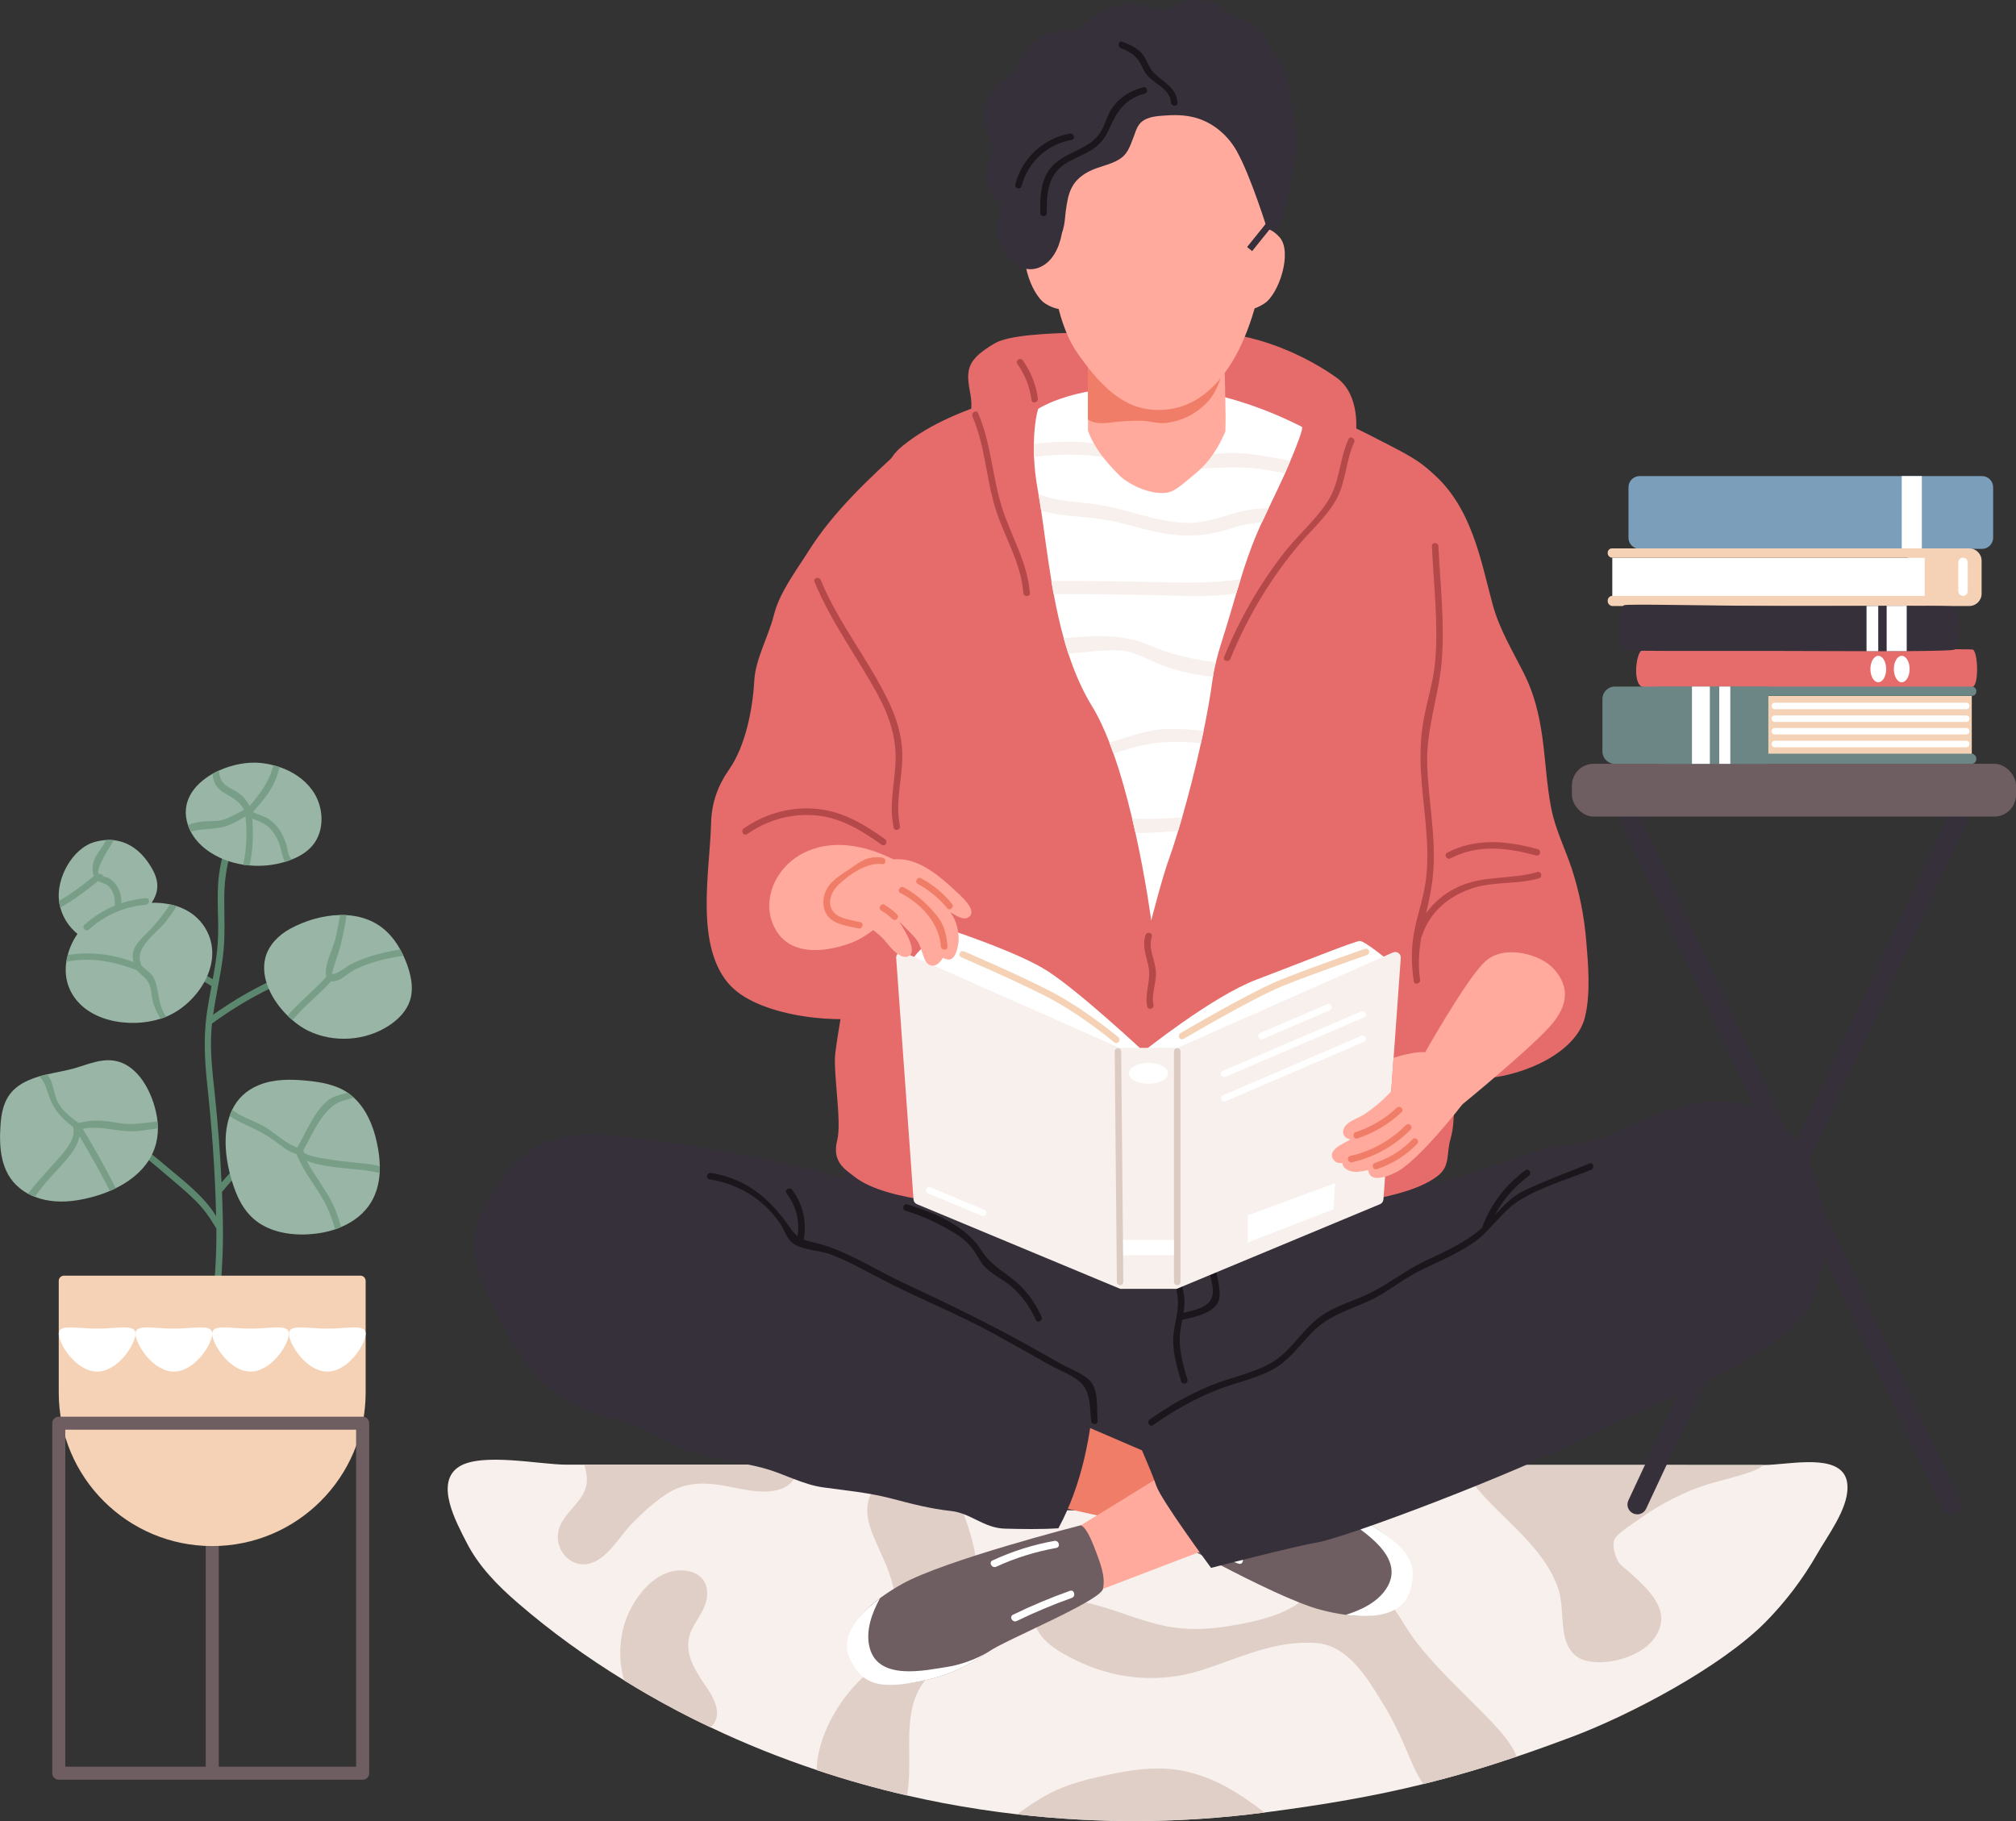 <?xml version="1.0" encoding="UTF-8"?>
<svg id="_レイヤー_2" data-name="レイヤー_2" xmlns="http://www.w3.org/2000/svg" width="445.48" height="402.37" viewBox="0 0 445.48 402.37">
  <rect x="0" y="0" width="445.48" height="402.37" fill="#333333" stroke="none"/>
  <defs>
    <style>
      .cls-1 {
        fill: #7b9fba;
      }

      .cls-2 {
        fill: #1a161c;
      }

      .cls-3 {
        fill: #b54848;
      }

      .cls-4 {
        fill: #f5d2b5;
      }

      .cls-5 {
        fill: #6f5e61;
      }

      .cls-6 {
        fill: #98b5a5;
      }

      .cls-7 {
        fill: #fff;
      }

      .cls-8 {
        fill: #dbcbc3;
      }

      .cls-9 {
        fill: #5c876f;
      }

      .cls-10 {
        fill: #6c8685;
      }

      .cls-11 {
        fill: #f8f0ec;
      }

      .cls-12 {
        fill: #36303a;
      }

      .cls-13 {
        fill: #ffaa9c;
      }

      .cls-14 {
        fill: #789e88;
      }

      .cls-15 {
        fill: #e0cfc7;
      }

      .cls-16 {
        fill: #e66c6c;
      }

      .cls-17 {
        fill: #f07d67;
      }
    </style>
  </defs>
  <g id="_テキスト" data-name="テキスト">
    <g>
      <g>
        <path class="cls-11" d="M408.25,328.72c-.03,4.89-4.4,10.58-6.74,14.69-3.13,5.47-6.97,10.53-11.4,15.02-9.86,9.94-29.83,20.48-42.76,25.34-4.26,1.6-8.28,3.04-12.18,4.36-7.17,2.42-13.88,4.4-20.65,6.06-10.81,2.67-21.78,4.56-35.08,6.29-.1.01-.22.03-.32.04-18.02,2.34-36.32,2.45-54.37.36-5.47-.62-10.91-1.46-16.32-2.48-2.68-.51-5.35-1.07-8.01-1.69-6.72-1.54-13.36-3.41-19.91-5.6-8.02-2.67-15.89-5.82-23.54-9.47-4.78-2.25-9.47-4.72-14.04-7.36-1.67-.97-3.35-1.96-4.99-2.99-8.28-5.08-16.25-10.81-23.59-17.17-4.42-3.82-8.63-8.11-11.28-13.36-2.24-4.4-7.13-13.22-1.6-16.71,4.98-3.15,17.91-.43,23.61-.43h28.74c7.53,0,15.07.01,22.6.01,9.67,0,19.32,0,28.99.01h4.7c37.59.01,75.18.03,112.77.04h7.01c19.91,0,39.81.01,59.73.01h.17c4.95,0,14.73-2.29,17.63,1.93.53.78.84,1.79.82,3.07Z"/>
        <path class="cls-15" d="M154.58,370.48c-2.25-3.56-3.55-7.07-1.41-11.02,1.1-2.03,2.55-3.8,2.97-6.1.56-3.16-.85-5.6-4.04-6.21-4.13-.79-7.58,1.41-10.13,4.42-4.66,5.47-6.02,13-4.03,19.74,1.65,1.02,3.32,2.02,4.99,2.99,4.57,2.64,9.26,5.11,14.04,7.36.39-.3.71-.66.95-1.11,1.86-3.41-1.7-7.45-3.35-10.06Z"/>
        <path class="cls-15" d="M153.81,323.63h-24.72c.32.95.53,1.95.59,2.99.29,5.58-6.74,7.73-6.41,13.38.2,3.32,3.12,6.13,6.54,5.57,4.21-.68,7.06-6.13,9.83-8.92,2.28-2.31,4.75-4.62,7.45-6.42,3.48-2.35,7.17-2.73,11.23-2.22,4.5.55,10.74,2.83,15.08.61,1.99-1.02,2.94-2.94,3.02-4.96-7.53,0-15.07-.01-22.6-.01Z"/>
        <path class="cls-15" d="M213.05,334.73c-.98-2.7-1.96-5.77-3.45-8.37.92-.29,1.83-.59,2.74-.88.88-.29.51-1.69-.38-1.4-1.02.33-2.12.62-3.22.94-.14-.2-.29-.42-.45-.61-.22-.26-.43-.52-.66-.75h-2.24c.68.52,1.3,1.11,1.86,1.82-.69.22-1.36.49-2.01.78-4.82-.72-10.94-.82-13.06,4.47-1.08,2.71-.38,5.73.68,8.33,1.54,3.78,3.48,7.29,4.46,11.3.92,3.8,1.79,8.61.74,12.5-1.07,3.91-5.79,6.03-8.48,8.82-4.37,4.52-7.84,10.53-8.89,16.78-.16.92-.22,1.82-.19,2.67,6.55,2.19,13.19,4.05,19.91,5.6,1.24-6.65-.4-13.77,1.41-20.32,1.18-4.29,4.27-7.14,7.04-10.45,2.22-2.66,4.21-5.53,5.53-8.74,3.04-7.4,1.3-15.25-1.36-22.48Z"/>
        <path class="cls-15" d="M330.03,380.9c-5.74-6.09-12.11-11.63-17.23-18.3-2.74-3.56-4.73-8.33-8.44-11-3.75-2.71-8.51-2.63-12.96-2.41-3.49,7.07-12.87,8.96-20.07,10.13-4.59.76-9.24.88-13.81-.03-4.94-1-9.6-3.02-14.42-4.4-3.43-1-16.02-4.14-14.37,3.78.91,4.33,6.9,7.24,10.58,8.89,8.04,3.61,17.35,4.21,25.76,1.6,8.64-2.68,16.41-6.8,25.76-6.13,7.04.51,11.26,7.69,14.63,13.15,2.19,3.52,3.95,7.24,5.57,11.07.98,2.32,2.01,4.82,3.49,6.94,6.77-1.66,13.48-3.64,20.65-6.06-1.14-2.76-3.36-5.34-5.14-7.23Z"/>
        <path class="cls-15" d="M261.48,391.29c-4.94-.98-9.87-.49-14.76.49-5.45,1.08-10.98,2.27-15.83,5.06-1.89,1.08-4.1,2.48-6.13,4.04,18.05,2.09,36.35,1.98,54.37-.36.1-.01.22-.03.32-.04-5.4-4.08-10.91-7.78-17.97-9.19Z"/>
        <path class="cls-15" d="M329.89,323.7h-7.01c1.08,2.19,2.7,4.27,4.23,6,5.83,6.64,13.65,12.08,16.96,20.59,1.46,3.75.82,7.53,1.69,11.33.51,2.25,1.73,4.27,3.98,5.08,4.75,1.7,12.64-.49,15.66-4.5,4.53-6-1.01-10.87-5.31-14.79-.72-.66-1.82-1.37-2.37-2.16-.69-1.01-1.54-3.72-1-5.05.56-1.39,4.05-3.49,5.22-4.34,3.9-2.83,8.15-5.17,12.64-6.93,3.67-1.41,7.47-2.14,11.2-3.35,1.2-.39,2.83-.89,3.84-1.86-19.91,0-39.81-.01-59.73-.01Z"/>
      </g>
      <g>
        <path class="cls-9" d="M69.34,212.87c-7.97,2.68-15.4,6.47-22.24,11.33.6-4.26,1.6-8.47,2.15-12.74.55-4.3.31-8.54.3-12.85,0-5.87,1.23-11.32,3.89-16.55.42-.83-.82-1.56-1.25-.73-1.93,3.79-3.26,7.77-3.8,12-.65,5.09.09,10.21-.29,15.31-.19,2.6-.62,5.16-1.09,7.72-7.46-4.45-15.44-7.72-23.89-9.74-.9-.22-1.29,1.17-.38,1.39,8.5,2.04,16.52,5.34,24,9.86-.39,2.11-.79,4.22-1.08,6.35-.68,4.98-.43,10.14.11,15.17,1.05,9.72,1.78,19.55,1.98,29.34-2.59-4.39-7.18-7.79-10.95-11-5.12-4.36-10.51-8.37-16.11-12.07-.78-.51-1.5.74-.73,1.25,5.14,3.4,10.13,7.03,14.84,11.02,8.05,6.82,9.79,8.09,13.02,13.54,0,.07,0,.14,0,.21.1,10.88-1.56,21.68-2.08,32.54-.04.93,1.4.93,1.44,0,.5-10.4,2.07-20.75,2.09-31.18,0-3.22-.08-6.45-.21-9.69,5.63-6.82,12.37-12.43,20.11-16.71.81-.45.09-1.7-.73-1.25-7.43,4.11-13.96,9.44-19.48,15.87-.3-6.38-.8-12.76-1.45-19.06-.53-5.08-1.2-10.13-.74-15.25.02-.27.06-.54.09-.8,7-5.12,14.63-9.11,22.86-11.87.88-.29.5-1.69-.38-1.39Z"/>
        <path class="cls-6" d="M34.8,247.81c-.03-.36-.07-.74-.14-1.11-.69-4.14-2.97-9.26-6.78-11.41-3.71-2.08-7.23-.55-10.89.59-2.14.66-4.34.98-6.52,1.5-.61.13-1.21.27-1.82.46-.75.22-1.49.48-2.22.79-4.55,1.96-5.96,5.06-6.31,9.83-.36,5.02-.03,10.59,4.17,14.01.61.51,1.24.94,1.92,1.3h.01c.49.26.98.49,1.49.68,2.91,1.14,6.21,1.26,9.32.75,2.47-.39,4.96-1.08,7.26-2.06.45-.19.88-.39,1.31-.61,5.28-2.61,9.31-6.94,9.29-13.22,0-.49-.03-.98-.09-1.5Z"/>
        <path class="cls-6" d="M83.28,252.47c-.19-.88-.42-1.75-.69-2.6-.91-2.8-2.31-5.44-4.42-7.36-.42-.4-.85-.75-1.33-1.07-.03-.03-.07-.04-.1-.07-2.6-1.72-5.79-2.28-8.89-2.58-3.58-.36-7.3-.4-10.62.95-2.91,1.18-4.81,3.13-5.93,5.48-.22.43-.4.87-.55,1.33-1.75,4.94-.69,11.23,1.05,16.05.89,2.47,2.14,4.82,4.11,6.59,3.17,2.86,7.69,3.74,11.96,3.55,2.08-.09,4.2-.45,6.19-1.11.45-.16.89-.33,1.33-.52,2.76-1.17,5.15-2.99,6.67-5.56,1.14-1.93,1.69-4.1,1.83-6.32.03-.52.04-1.04.03-1.56-.01-1.75-.27-3.51-.65-5.21Z"/>
        <path class="cls-6" d="M90.75,215.97c-.16-.87-.4-1.72-.69-2.55-.26-.75-.56-1.5-.91-2.24-.22-.48-.45-.94-.71-1.39-1.14-2.08-2.67-3.94-4.62-5.27-2.14-1.44-4.63-2.16-7.21-2.32h-.01c-.48-.01-.97-.03-1.44-.03-3.9.07-7.88,1.3-11.1,3.07-2.5,1.39-4.68,3.56-5.41,6.32-1.18,4.46,1.41,9.45,4.92,12.89.35.35.71.68,1.07.97,1.13.98,2.31,1.77,3.48,2.34,5.61,2.71,12.64,2.27,17.85-1.17,2.05-1.34,3.87-3.2,4.63-5.54.52-1.63.49-3.38.16-5.08Z"/>
        <path class="cls-6" d="M45.45,205.22c-1.52-2.58-3.8-4.17-6.41-5.01-.49-.16-.98-.29-1.49-.39-1.3-.27-2.66-.38-4.03-.35,1.33-2.01,1.82-4.24.32-7.09-1.96-3.72-4.91-6.33-8.72-6.74-.53-.06-1.07-.07-1.63-.04-.81.04-1.65.19-2.51.42-5.01,1.37-8.57,8.08-7.94,13.04v.06c.06.48.16.94.29,1.39.62,2.38,1.98,4.34,3.78,5.84-.97,1.41-1.72,3-2.14,4.65-.14.49-.25,1-.32,1.5-.3,2.06-.1,4.16.74,6.03,3.2,7.2,13.19,8.77,20.09,6.57.36-.12.72-.23,1.07-.38.06-.01.1-.04.16-.07,7-2.87,13.09-12.03,8.73-19.44Z"/>
        <path class="cls-6" d="M69.52,175.39c-.17-.3-.38-.59-.58-.87-1.75-2.4-4.3-4.05-7.11-5.02-.45-.16-.91-.29-1.37-.4-.98-.26-1.96-.43-2.96-.53-2.77-.27-6.12.33-9.08,1.67-.49.22-.97.46-1.43.72-4.21,2.38-7.16,6.36-5.45,11.36.06.17.12.35.19.52.13.32.27.63.43.94,1.56,2.97,4.53,5.08,7.69,6.26,1.26.48,2.57.81,3.9,1.02.48.07.95.13,1.43.17,2.61.23,5.25-.03,7.76-.79.25-.07.49-.14.74-.23.29-.1.58-.2.85-.32,1.72-.68,3.32-1.65,4.5-3.04,2.64-3.12,2.57-7.92.49-11.46Z"/>
        <path class="cls-14" d="M18.29,249.43c2.6,4.29,5.04,8.66,7.3,13.1-.43.22-.87.42-1.31.61-2.09-4.1-4.33-8.12-6.7-12.08-.66,3.29-4.08,6.41-6.09,8.67-1.43,1.62-2.71,3.16-3.8,4.72-.5-.19-1-.42-1.49-.68.07-.12.14-.22.23-.33,1.47-1.95,3.17-3.72,4.78-5.57,1.78-2.05,5.66-5.58,4.99-8.6-.01-.09,0-.16,0-.23-2.96-2.21-4.62-4.21-5.7-7.85-.52-1.7-1.08-2.68-1.88-3.35.61-.19,1.21-.33,1.82-.46.17.23.35.48.49.74.79,1.36.91,2.97,1.43,4.43.88,2.53,2.93,4.08,5.02,5.58h0c3.02-.79,5.63-.59,8.72,0,2.89.55,5.77-.04,8.69-.32.06.52.09,1.01.09,1.5-2.18.27-4.3.75-6.49.65-3.64-.17-6.54-1.28-10.1-.53Z"/>
        <path class="cls-14" d="M83.93,257.68c.01.52,0,1.04-.03,1.56-2.71-.82-5.47-.81-8.36-1.17-1.1-.14-5.19-.53-7.76-1.57,1.83,3.56,4.53,6.64,6.13,10.36.59,1.39,1.05,2.81,1.49,4.26-.43.19-.88.36-1.33.52-.52-1.7-1.07-3.42-1.86-5.05-1.96-4.05-5.04-7.37-6.68-11.59-1.96-.58-3.33-1.82-4.99-3.02-1.96-1.41-4.06-2.47-6.25-3.46-1.27-.58-2.5-1.21-3.54-1.96.14-.46.33-.89.55-1.33,1.92,1.54,4.69,2.38,6.74,3.49,2.54,1.37,4.85,3.87,7.59,4.81.03-.01.06-.04.09-.04,1.9-3.25,3.72-7.88,6.64-10.26,1-.82,2.21-1.2,3.43-1.5.36-.09.71-.17,1.05-.27.48.32.91.66,1.33,1.07-.78.25-1.6.46-2.48.71-4.18,1.21-6.52,7.19-8.64,10.85.04.09.06.19.04.32-.13,1.46,11.7,2.51,12.64,2.6,1.41.12,2.83.27,4.2.69Z"/>
        <path class="cls-14" d="M89.14,211.17c-.95.14-1.89.29-2.83.48-2.76.58-5.5,1.37-8.02,2.64-1.36.68-2.71,2.19-4.18,2.48-.39.07-.71.09-.97.04-2.14,2.47-4.75,4.5-6.98,6.88-.52.56-1.04,1.14-1.53,1.72-.36-.29-.72-.62-1.07-.97.26-.32.53-.63.82-.95,2.44-2.7,5.35-4.94,7.72-7.68-.07-.3-.1-.65-.1-1.04.01-2.27,1.66-5.32,2.18-7.59.39-1.66.71-3.33.97-5.02.48,0,.97.01,1.44.03-.37,2.45-.87,4.88-1.49,7.29-.14.56-1.86,5.56-1.72,5.67.62.49,3.56-1.8,4.17-2.11,3.02-1.52,6.29-2.41,9.6-3.03.43-.09.87-.16,1.28-.23.26.45.49.91.71,1.39Z"/>
        <path class="cls-14" d="M36.37,224.08c.12.19.23.39.35.58-.06.03-.1.06-.16.07-.35.14-.71.26-1.07.38-.85-1.4-1.59-2.83-1.89-4.68-.13-.79-.19-1.62-.42-2.4-.51-1.75-1.53-2.18-2.7-3.38-.1-.12-.17-.19-.25-.27-4.34-1.7-8.53-2.63-13.25-2.22-.78.06-1.56.2-2.32.35.07-.51.17-1.01.32-1.5,1.41-.23,2.8-.35,4.26-.35,3.8.03,6.83.66,10.2,1.89.01-.06.03-.1.04-.14-.66-2.55.91-4.21,2.77-6.03,2.03-2.01,3.78-4.18,5.3-6.55.51.1,1,.23,1.49.39-.72,1.17-1.52,2.29-2.37,3.39-1.85,2.35-6.94,5.73-5.58,9.11.06.16.04.29.01.4.63.87,1.98,1.57,2.57,2.44.59.88.88,1.9,1.08,2.93.42,2.02.52,3.77,1.62,5.6Z"/>
        <path class="cls-14" d="M32.22,199.9c-4.73.42-9,2.29-12.54,5.45-.69.62-1.72-.39-1.02-1.01,2.03-1.83,4.29-3.23,6.71-4.23.09-1.47-.16-2.99-1.2-4.13-.71-.76-1.69-.87-2.5-1.3-2.67,2.14-5.38,4.21-8.33,5.82-.13-.45-.23-.91-.29-1.39v-.06c2.71-1.53,5.22-3.48,7.69-5.45-.45-1.01-.29-2.54,0-3.35.43-1.23,1.27-2.27,1.98-3.35.27-.43.53-.87.78-1.31.56-.03,1.1-.01,1.63.04-.36.68-.75,1.34-1.17,1.99-.36.58-3.38,5.53-1.83,5.51.36-.01.58.2.65.48.51.19,1.11.32,1.52.58.53.38,1.01.84,1.39,1.37.84,1.18,1.13,2.58,1.13,4,1.73-.56,3.54-.95,5.41-1.11.92-.09.92,1.36,0,1.44Z"/>
        <path class="cls-14" d="M64.53,189.89c-.27.12-.56.22-.85.32-.25.09-.49.16-.74.23-.46-.85-.63-2.03-1-3.28-.58-2.02-1.69-4.01-3.55-5.12-.87-.52-1.79-.81-2.67-1.18.33,3.52.16,6.97-.55,10.38-.48-.04-.95-.1-1.43-.17.75-3.49.91-7.06.5-10.66-1.77.98-3.65,2.15-5.61,2.45-2.4.39-4.42.29-6.48.92-.16-.3-.3-.62-.43-.94-.07-.17-.13-.35-.19-.52,1.13-.45,2.32-.74,3.56-.82,1.77-.14,3.25.07,4.95-.62,1.31-.55,2.57-1.26,3.84-1.92.01-.03.03-.06.04-.07-1.02-1.88-2.54-2.61-4.42-3.74-.87-.52-1.53-1.13-1.98-2.03-.33-.66-.49-1.41-.55-2.15.46-.26.94-.51,1.43-.72,0,.27.01.55.07.81.49,2.7,2.47,2.89,4.27,4.17,1.07.76,1.82,1.75,2.4,2.87,2.27-2.6,4.13-5.14,5.15-8.5.04-.16.1-.33.14-.49.46.12.92.25,1.37.4-.3,1.04-.61,2.09-1.05,3.1-1.14,2.58-3,4.72-4.85,6.8,1.11.61,2.4.88,3.48,1.57.84.55,1.53,1.24,2.14,2.05.76,1.04,1.31,2.21,1.7,3.43.35,1.1.36,2.76,1.28,3.43Z"/>
      </g>
      <g>
        <path class="cls-5" d="M46.9,392.1c-.8,0-1.44-.65-1.44-1.44v-55.07c0-.8.65-1.44,1.44-1.44s1.44.65,1.44,1.44v55.07c0,.8-.65,1.44-1.44,1.44Z"/>
        <path class="cls-4" d="M14.14,281.86h65.5c.64,0,1.16.52,1.16,1.16v24.68c0,18.72-15.19,33.91-33.91,33.91h0c-18.72,0-33.91-15.19-33.91-33.91v-24.68c0-.64.52-1.16,1.16-1.16Z"/>
        <path class="cls-5" d="M80.13,393.24H12.99c-.8,0-1.44-.65-1.44-1.44v-77.34c0-.8.65-1.44,1.44-1.44h67.15c.8,0,1.44.65,1.44,1.44v77.34c0,.8-.65,1.44-1.44,1.44ZM14.43,390.36h64.26v-74.46H14.43v74.46Z"/>
        <path class="cls-7" d="M29.94,294.7c0,2.22-3.8,8.35-8.48,8.35s-8.48-6.13-8.48-8.35,3.8-1.14,8.48-1.14,8.48-1.08,8.48,1.14Z"/>
        <path class="cls-7" d="M46.9,294.7c0,2.22-3.8,8.35-8.48,8.35s-8.48-6.13-8.48-8.35,3.8-1.14,8.48-1.14,8.48-1.08,8.48,1.14Z"/>
        <path class="cls-7" d="M63.85,294.7c0,2.22-3.8,8.35-8.48,8.35s-8.48-6.13-8.48-8.35,3.8-1.14,8.48-1.14,8.48-1.08,8.48,1.14Z"/>
        <path class="cls-7" d="M80.81,294.7c0,2.22-3.8,8.35-8.48,8.35s-8.48-6.13-8.48-8.35,3.8-1.14,8.48-1.14,8.48-1.08,8.48,1.14Z"/>
      </g>
      <g>
        <g>
          <path class="cls-12" d="M361.78,334.59c-.31,0-.62-.06-.91-.2-1.08-.51-1.55-1.79-1.04-2.88l73.59-157.43c.5-1.09,1.8-1.55,2.88-1.04,1.08.51,1.55,1.79,1.04,2.88l-73.59,157.43c-.37.79-1.15,1.25-1.96,1.25Z"/>
          <path class="cls-12" d="M431.05,334.59c-.81,0-1.6-.46-1.96-1.25l-73.59-157.43c-.51-1.08-.04-2.37,1.04-2.88,1.08-.51,2.37-.04,2.88,1.04l73.59,157.43c.51,1.08.04,2.37-1.04,2.88-.3.14-.61.2-.91.2Z"/>
          <rect class="cls-5" x="347.35" y="168.76" width="98.13" height="11.67" rx="4.81" ry="4.81"/>
        </g>
        <path class="cls-1" d="M362.32,105.19h75.64c1.36,0,2.47,1.11,2.47,2.47v11.15c0,1.36-1.11,2.47-2.47,2.47h-75.64c-1.36,0-2.47-1.11-2.47-2.47v-11.15c0-1.36,1.11-2.47,2.47-2.47Z"/>
        <rect class="cls-7" x="420.23" y="105.19" width="4.44" height="16.09"/>
        <g>
          <path class="cls-4" d="M421.54,121.17h13.61c1.51,0,2.73,1.22,2.73,2.73v7.27c0,1.51-1.22,2.73-2.73,2.73h-13.6v-12.73h0Z"/>
          <rect class="cls-7" x="356.27" y="123.22" width="69.04" height="8.71"/>
          <rect class="cls-4" x="355.26" y="121.17" width="71.01" height="2.05" rx=".94" ry=".94"/>
          <rect class="cls-4" x="355.26" y="131.66" width="71.01" height="2.24" rx="1.03" ry="1.03"/>
        </g>
        <path class="cls-7" d="M433.77,123.22h0c.58,0,1.04.47,1.04,1.04v6.36c0,.58-.47,1.04-1.04,1.04h0c-.58,0-1.04-.47-1.04-1.04v-6.36c0-.58.47-1.04,1.04-1.04Z"/>
        <g>
          <path class="cls-16" d="M435.94,151.76c1.38-.57,1.13-7.73,0-8.22-.54-.23-17.55.08-34.86.11-18.79.04-37.99-.18-38.42.14-1.16.87-1.89,7.24.25,7.98,1.09.38,19.94.22,38.17.19,17.37-.03,34.18.09,34.86-.19Z"/>
          <path class="cls-7" d="M421.97,147.83c0-1.61-.78-2.92-1.74-2.92s-1.74,1.31-1.74,2.92.78,2.92,1.74,2.92,1.74-1.31,1.74-2.92Z"/>
          <path class="cls-7" d="M416.79,147.83c0-1.61-.78-2.92-1.74-2.92s-1.74,1.31-1.74,2.92.78,2.92,1.74,2.92,1.74-1.31,1.74-2.92Z"/>
        </g>
        <g>
          <path class="cls-12" d="M432.1,134.12c-.19-.23-4.42-.28-10.77-.27-1.39,0-2.87,0-4.43.01-.6,0-1.23,0-1.85.01-.84,0-1.71,0-2.59.01-5.78.02-12.31.04-18.77.02-17.3-.05-34.31-.52-34.85-.16-1.14.75-1.39,8.93,0,9.8.67.43,17.49.25,34.85.29,6.45.02,12.99.04,18.77.05h4.44c1.57,0,3.06-.01,4.43-.01,5.95-.04,10-.13,10.52-.33,1.37-.54,1.42-8.07.25-9.42Z"/>
          <path class="cls-7" d="M421.33,143.87v-10.02c-1.39,0-2.87,0-4.43.01v10.02c1.57,0,3.06-.01,4.43-.01Z"/>
          <path class="cls-7" d="M415.04,143.88v-10.01c-.84,0-1.71,0-2.59.01v10h2.59Z"/>
        </g>
        <g>
          <g>
            <rect class="cls-4" x="366.66" y="153.76" width="69.04" height="13.04" transform="translate(802.37 320.56) rotate(180)"/>
            <rect class="cls-10" x="365.7" y="151.71" width="71.01" height="2.05" rx=".94" ry=".94" transform="translate(802.41 305.46) rotate(180)"/>
            <rect class="cls-10" x="365.7" y="166.53" width="71.01" height="2.24" rx="1.03" ry="1.03" transform="translate(802.41 335.3) rotate(180)"/>
            <path class="cls-10" d="M390.76,168.77v-17.07h-33.94c-1.5,0-2.73,1.23-2.73,2.74v11.59c0,1.52,1.23,2.74,2.73,2.74h33.94Z"/>
          </g>
          <path class="cls-7" d="M434.48,165.11h-42.3c-.4,0-.72-.32-.72-.72s.32-.72.72-.72h42.3c.4,0,.72.32.72.72s-.32.72-.72.72Z"/>
          <path class="cls-7" d="M434.48,162.29h-42.3c-.4,0-.72-.32-.72-.72s.32-.72.72-.72h42.3c.4,0,.72.32.72.72s-.32.72-.72.72Z"/>
          <path class="cls-7" d="M434.48,159.52h-42.3c-.4,0-.72-.32-.72-.72s.32-.72.72-.72h42.3c.4,0,.72.32.72.72s-.32.72-.72.72Z"/>
          <path class="cls-7" d="M434.48,156.7h-42.3c-.4,0-.72-.32-.72-.72s.32-.72.72-.72h42.3c.4,0,.72.32.72.72s-.32.72-.72.72Z"/>
          <rect class="cls-7" x="373.88" y="151.7" width="3.95" height="17.07"/>
          <rect class="cls-7" x="379.91" y="151.7" width="2.44" height="17.07"/>
        </g>
      </g>
      <g>
        <path class="cls-12" d="M316.47,296.79c-.49-7.91,1-28.52.13-36.36-.48-4.35-6.16.47-9.53.4-6.09-.12-9.93,5.66-16.03,5.54-6.41-.13-12.82-.52-19.22-1.06-27.79-2.34-55.46-7.46-83.35-7.26-.05-1.16-.09-2.31-.14-3.47-.05-1.29-1.52-1.3-1.47,0,.33,8.37-2.69,18.47-2.36,26.84.29,7.33,3.69,13.08,4.73,20.31,1.84,12.72,8.06,21.84,16.68,26.73,10.22,5.8,21.8,5.01,32.63,5.28,12.42.31,24.9,1.03,37.32.2,9.85-.66,20.89-1.73,29.91-7.71,8.77-5.81,11.49-16.64,10.69-29.45Z"/>
        <path class="cls-16" d="M213.37,93.51c.48-1.23,1.92-1.96.96-7-.96-5.04-.48-7.16,5.53-10.67,6.01-3.51,33.22-2.02,45.35-2.41,12.13-.38,23.91,5.55,30.17,10.04,6.25,4.49,4.33,15.79,2.89,17.71-1.44,1.92-84.9-7.67-84.9-7.67Z"/>
        <path class="cls-16" d="M305.79,97.75c-19.11-10.08-39.79-16.93-61.11-20.4-.26-.04-.46.04-.62.18-.3-.01-.6.13-.72.49-.12.36-.24.72-.36,1.08-.03.08-.03.15-.03.23-13.62,7.94-31.01,9.11-43.45,19.15-1.96,1.58-3.26,3.27-3.47,5.85-.14,1.69.34,3.36.65,5,.63,3.31.6,5.93-.51,9.1-1.24,3.57-2.89,6.87-3.37,10.67-.51,4-.04,8.03.71,11.97.76,4.01,1.85,7.94,2.66,11.93,1.05,5.13-3.04,10.25-2.97,15.47.05,4.06-2.78,8.11-2.18,12.13.73,4.91-2.23,9.72-1.83,14.69.73,9.11-3.53,28.47-4.62,37.48-.5,4.12,1.47,15.09.44,19.13-1.22,4.77,1.62,6.41,3.89,8.16,7.45,5.79,26.05,5.89,35.26,7.66,4.89.94,9.54,3.27,14.48,3.84,7.58.88,15.09-2.13,22.64-2.59,7.92-.48,15.9-.02,23.75-1.3,8.25-1.35,26.35-2.45,32.97-8.11,2.44-2.09,1.6-4.72,2.51-7.85,1.35-4.62.25-9.53,1.58-14.11,1.35-4.64.95-8.35.9-13.43-.04-4.35.35-18.65-.22-22.99-.43-3.29-.51-6.69-.75-10.01-.49-6.66,1.22-14.03,2.31-20.67,1.55-9.39-5.07-18.52-6.06-27.92-.5-4.77-.96-9.56-.85-14.36.12-5.18,1.78-9.95,2.22-15.04.74-8.56-7.42-12.05-13.85-15.44Z"/>
        <path class="cls-7" d="M285.13,101.81c-.49,1.17-.92,2.18-1.18,2.76-.09.22-.16.36-.19.45-1.1,2.44-2.27,4.83-3.42,7.24-.49,1.02-.98,2.06-1.46,3.1-.06.1-.1.19-.14.29-1.56,3.33-2.8,6.72-3.92,10.17-.23.72-.46,1.44-.68,2.18-.33,1.04-.65,2.09-.97,3.16-.72,2.42-1.43,4.88-2.18,7.33-.79,2.61-1.67,5.19-2.32,7.84-.26,1.07-.49,2.14-.64,3.23-.03.14-.06.3-.07.45-.49,3.71-1.2,7.6-1.99,11.47-.19.91-.39,1.82-.59,2.73-1.33,6.06-2.86,11.86-4.17,16.44-.32,1.07-.62,2.08-.89,3-.81,2.68-1.49,4.72-1.89,5.8-1.6,4.33-4.04,13.95-4.04,13.95,0,0-1.15-8.85-3.48-19.35-.23-1.02-.48-2.08-.72-3.15-1.15-4.82-2.53-9.84-4.14-14.42-.29-.81-.59-1.62-.89-2.4-1.17-3.03-2.47-5.8-3.87-8.07-2.16-3.51-3.84-7.45-5.2-11.57-.38-1.15-.72-2.31-1.04-3.46-.9-3.22-1.62-6.51-2.21-9.74-.19-.97-.35-1.93-.5-2.89-.95-5.67-1.6-11.08-2.28-15.6-.19-1.28-.39-2.5-.59-3.62-.03-.13-.04-.27-.07-.4-.55-2.91-.81-5.53-.91-7.79-.04-1.04-.06-1.99-.03-2.89.07-4.98.94-7.69.94-7.69,0,0,8.43-5.82,27.55-4.83,12.51.65,24.13,5.38,30.75,8.8.4.22-1.26,4.4-2.55,7.47Z"/>
        <path class="cls-11" d="M280.34,112.26c-.49,1.02-.98,2.06-1.46,3.1-2.35.23-4.65.66-6.87,1.4-5.05,1.67-9.77,1.99-15.04,1.05-3.52-.62-6.96-1.69-10.43-2.53-4.42-1.05-8.8-.98-13.23-1.69-1.15-.19-2.24-.46-3.26-.84-.19-1.28-.39-2.5-.59-3.62,4.36,1.88,9.24,1.65,14.36,2.58,6.06,1.11,11.93,3.59,18.14,3.82,5.45.22,9.9-2.38,15.14-3.03,1.07-.13,2.16-.22,3.25-.26Z"/>
        <path class="cls-11" d="M274.13,128c-.33,1.04-.65,2.09-.97,3.16-3.97.52-8.07.62-12.4.49-9.31-.27-18.63-.4-27.94-.4-.19-.97-.35-1.93-.5-2.89,7.66,0,15.31.07,22.96.26,6.62.16,12.81.27,18.85-.62Z"/>
        <path class="cls-11" d="M268.66,146.33c-.26,1.07-.49,2.14-.64,3.23-3.75-.43-7.4-1.18-10.82-2.41-3.61-1.31-6.58-3.45-10.53-3.48-3.52-.03-7.07.46-10.59.78-.38-1.15-.72-2.31-1.04-3.46,6.55-.52,13.03-1.01,19.03,1.6,4.63,2.01,9.54,3.15,14.59,3.74Z"/>
        <path class="cls-11" d="M265.96,161.48c-.19.91-.39,1.82-.59,2.73-3.51-.33-7.01-.45-10.55.04-3.28.46-6.1,1.4-8.79,2.24-.29-.81-.59-1.62-.89-2.4,4.18-1.23,8.38-2.93,12.94-3.03,2.64-.06,5.27.14,7.88.42Z"/>
        <path class="cls-11" d="M261.2,180.64c-.32,1.07-.62,2.08-.89,3-.87.01-1.73.07-2.61.14-2.29.2-4.56.3-6.8.26-.23-1.02-.48-2.08-.72-3.15,3.17.12,6.44.03,9.81-.2.4-.03.81-.06,1.21-.06Z"/>
        <path class="cls-11" d="M285.13,101.81c-.49,1.17-.92,2.18-1.18,2.76-1.24-.22-2.5-.46-3.77-.68-7.42-1.3-13.67-.19-21.02-.03-5.22.1-9.77-1.86-14.82-2.76-5.25-.94-10.58-.75-15.86-.16-.04-1.04-.06-1.99-.03-2.89,3.25-.35,6.49-.55,9.75-.43,6.09.2,11.6,2.44,17.58,3.13,6.75.79,13.42-1.28,20.25-.46,3.09.38,6.09.98,9.11,1.52Z"/>
        <g>
          <path class="cls-12" d="M284.04,16.3c-.79-2.59-2.86-4.47-3.98-6.91-.85-1.86-1.56-3.28-3.43-4.26-.93-.49-1.99-.67-2.97-1.05-1.79-.69-2.88-2.04-4.48-2.94-1.84-1.03-3.75-1.33-5.83-1.02-3.49.52-5.49,2.93-9.09,1.58-1.99-.75-3.89-1.03-6.02-.73-5.92.83-10.15,5.39-13.93,9.6-.62.69.4,1.71,1.02,1.02.72-.8,1.46-1.62,2.22-2.42,2.48,4.44,8.11,3.81,12.64,4.21,4.11.36,8.09,1.01,11.78,2.94,3.22,1.68,5.48,4.16,8.05,6.63,2.25,2.17,11.96,17.38,15.15,14.51,2.78-2.51-.09-17.77-1.12-21.15Z"/>
          <path class="cls-12" d="M282.03,18.69c-9.33-14.91-31.4-13.53-43.05-7.46-.82.43,7.24,2.25,8.07,1.82.5-.26,1-.49,1.51-.72-.84,1-1.47,2.23-2.37,3.22-1.92,2.11-3.29,4.35-4.13,7.1-1.97,6.49-1.53,13.93-.74,20.57,1.32,11.08,5.59,27.81,17.3,32.42,5.07,1.99,10.86,1.11,14.34-3.29,1.71-2.16,2.72-4.75,3.81-7.25,1.52-3.47.86-4.58,2.69-7.88,3.34-6.03,6-15.23,6.41-22.05.37-6.07-.46-11.06-3.85-16.47Z"/>
          <path class="cls-13" d="M247.2,104.9c2.39,2.41,7.69,4.71,11.16,3.85,1.68-.42,4.21-2.84,5.53-3.9,3.45-2.77,5.39-6.03,6.89-9.55.07-2.62.06-2.86,0-5.95-.03-2.42-.1-4.83-.16-6.97-.13-4.23-.27-7.36-.27-7.36l-29.94,4.33v15.8c1.36,3.74,3.74,6.66,6.8,9.75Z"/>
          <path class="cls-17" d="M256.07,93.45c.56.05,1.12.06,1.67-.01,1.85-.25,3.74-.81,5.37-1.73,2.18-1.23,4.19-2.97,5.37-5.21.71-1.34,1.16-2.78,1.79-4.16-.13-.01-.25-.02-.37-.04-5.22-.62-10.42-1.07-15.69-.85-2.6.12-5.19.29-7.78-.06-2.06-.27-4.03-1.66-6.03-1.89v13.19c.27.19.56.35.88.46,1.82.69,3.9.19,5.76.03,1.78-.15,3.57-.26,5.37-.2,1.16.03,2.43.35,3.67.47Z"/>
          <path class="cls-13" d="M270.15,18.85c-2.93-2-6.61-1-10.09-1.83-4.77-1.14-9.81-1.74-14.56-.54-8.3,2.1-14.65,7.48-14.39,18.98.36,15.71.46,33.41,7.13,42.79,3.91,5.49,8.77,11.4,15.72,12.21,17.52,2.06,24.55-21.42,25.59-35.12.59-7.76,2.71-20.36.36-27.78-1.22-3.86-4.89-4.53-7.89-7.25-.59-.54-1.22-1.03-1.87-1.47Z"/>
          <path class="cls-13" d="M278.02,51.15s1.71-2.02,4.69,1.22c2.98,3.25-.09,12.63-3.34,14.7-3.25,2.07-4.6,1.17-4.33.81.27-.36,2.98-16.74,2.98-16.74Z"/>
          <path class="cls-13" d="M232.32,51.15s-1.71-2.02-4.69,1.22c-2.98,3.25.09,12.63,3.34,14.7,3.25,2.07,6.04,1.17,5.77.81-.27-.36-4.42-16.74-4.42-16.74Z"/>
          <path class="cls-12" d="M283.22,26.94c-3.38-8.27-14.4-12.17-22.49-13.44-4.43-.7-8.97-.72-13.41-.01-3.74.59-8.88,1.46-11.61,4.39-2.95,3.18-3.83,9.12-4.62,13.17-1,5.11-1.35,10.29-1.2,15.49-.07-.11-.13-.2-.17-.25-.61-.7-1.63.32-1.02,1.02.92,1.06,2.44,7.54,5.15,5.23,1.41-1.2,1.43-4.17,1.65-5.85.53-3.99,1.15-6.66,4.97-8.73,2.14-1.15,4.69-1.46,6.76-2.7,1.96-1.17,2.42-2.86,3.22-4.89.5-1.27.81-2.73,2.02-3.61,1.55-1.12,3.75-1.15,5.57-1.27,2.29-.15,4.66,0,6.85.74,3.56,1.21,6.54,3.86,8.38,7.12,3.09,5.48,6.73,17.22,6.73,17.22,0,0,2.98-6.82,3.54-10.73.6-4.28,1.37-8.77-.32-12.9Z"/>
          <path class="cls-12" d="M256.33,8.55c-2.62-.45-5.17-.3-7.81-.15-4.04.24-7.55-1.4-11.49-1.79-4.05-.39-8.16,1.64-10.63,4.91-.53.71-.76,1.47-1.12,2.25-1.01,2.13-2.13,2.89-3.81,4.25-1.59,1.28-2.83,2.73-3.51,4.69-.63,1.85-.67,3.87-.14,5.75.63,2.23,1.77,3.47,1.14,6.05-.29,1.19-.94,2.18-1.13,3.43-.29,1.96.11,3.15,1.17,4.72,1.09,1.62,2.28,2.13,1.85,4.47-.36,1.92-.86,3.34-.43,5.36.96,4.55,6.04,9.25,10.65,5.8,1.36-1.02,2.28-2.53,2.87-4.12,1.01-2.73,1.06-5.56,1.43-8.4.34-2.65.78-5.3,1.36-7.91,1.07-4.81,2.55-10.12,5.83-13.94.27-.32.56-.63.87-.91,5.82-5.5,13.7-5.98,20.66-9.25.25.47.38,1,.37,1.58-.03,1.01,1.54,1.01,1.57,0,.13-4.59-6.1-6.17-9.69-6.79Z"/>
          <path class="cls-2" d="M254.97,16.1c-1.32-1.34-1.58-3.26-2.9-4.58-1.11-1.11-2.59-1.7-4.02-2.28-.86-.35-1.23,1.05-.38,1.39,1.88.76,3.29,1.53,4.31,3.34.51.91.8,1.84,1.49,2.64,1.73,2.01,5.05,3.04,5.28,6.05.07.92,1.52.93,1.44,0-.26-3.39-3.09-4.4-5.22-6.56Z"/>
          <path class="cls-2" d="M252.6,19.28c-2.65.72-4.98,2.07-6.65,4.3-1.18,1.58-1.58,3.38-2.47,5.1-1.14,2.2-3,3.3-5.14,4.37-2.41,1.2-4.94,2.26-6.54,4.54-1.92,2.74-1.95,6.24-1.94,9.46,0,.93,1.45.93,1.44,0-.02-4.1.18-8.24,3.92-10.75,1.99-1.34,4.34-2.04,6.33-3.39,1.79-1.22,2.75-2.63,3.62-4.59,1.72-3.84,3.48-6.48,7.8-7.65.9-.24.52-1.64-.38-1.39Z"/>
          <path class="cls-2" d="M236.4,29.52c-5.87,1.04-10.58,5.46-12.05,11.23-.23.9,1.16,1.28,1.39.38,1.36-5.32,5.65-9.26,11.05-10.22.91-.16.53-1.55-.38-1.39Z"/>
          <path class="cls-12" d="M258.54,55.85s0,.04,0,.08c0-.03,0-.05,0-.08Z"/>
          <rect class="cls-12" x="274.39" y="50.67" width="9.35" height="1.44" transform="translate(64.08 236.6) rotate(-51.18)"/>
        </g>
        <path class="cls-16" d="M161.61,217.98c6.5,6.72,24.61,8.65,32.78,6.16,9.74-2.97,15.13-18.79,18.99-28.24.48-1.18.93-2.37,1.36-3.57.66-7.97.64-15.99.18-23.97-.77-13-2.66-25.91-4.56-38.79-.93-6.32-1.62-12.73-2.89-18.99-.93-4.58-2.52-8.92-6.11-12.06-.21-.19-.45-.21-.67-.15-.23-.09-.5-.08-.74.14-7.79,7.12-15.7,14.36-21.36,23.37-2.72,4.32-6.34,9.03-7.58,14-1.19,4.79-4.07,9.67-4.34,14.57-.34,6.26-1.95,14.39-5.52,19.51-2.56,3.67-3.91,7.44-4.02,11.92-.25,10.71-3.81,27.55,4.46,36.11Z"/>
        <path class="cls-16" d="M347.19,191.58c-1.43-4.24-3.51-8.44-4.38-12.82-1.06-5.34-1.27-10.77-2.03-16.14-.67-4.7-1.77-9.31-3.96-13.67-2.58-5.14-5.48-9.88-6.98-15.38-2.63-9.66-4.6-21.77-13.62-29.3-1.98-1.65-3.82,6.93-3.96,7.49-.9,3.59,2.98,5.67,2.07,9.25-1.82,7.18-3.64,14.36-5.38,21.55-2.32,9.55-4.5,19.14-6.39,28.79-3.54,18.14-6.23,38.38,2.72,55.73,1.46,2.83,3.38,5.44,6.81,6.71,4.56,1.69,11.45,4.85,16.24,4.47,8.53-.67,19.95-5.67,21.89-13.47,1.3-5.21.73-11.79.28-17.09-.45-5.3-1.5-10.55-3.13-15.61-.06-.18-.11-.35-.17-.53Z"/>
        <g>
          <path class="cls-17" d="M163.93,318.55l49.61-14.75,28.67,12.3,7.46,3.21,17.42,7.48-11.39,11.01s-5.03-1.14-12.19-2.75c-.4-.08-.8-.17-1.21-.25-12.5-2.81-30.62-6.76-40.33-8.54-11.44-2.09-38.05-7.71-38.05-7.71Z"/>
          <path class="cls-5" d="M260.55,323.98c2.26-1.56,23.52,6.99,27.85,7.63,0,0,.07.02.21.04,4.29.63,9.3,2.25,13.14,4.56,10.08,6.03,9.75,9,8.61,15-.93,4.86-5.75,6.55-13,5.59-1.74-.23-3.61-.6-5.59-1.13-10.33-2.69-37.39-18.18-37.39-18.18,0,0-.87-.66.98-5.06,1.83-4.41,2.97-6.89,5.21-8.45Z"/>
          <path class="cls-7" d="M288.61,331.65c4.29.63,9.3,2.25,13.14,4.56,10.08,6.03,11.59,9.53,9.79,15.41-1.45,4.73-6.94,6.14-14.18,5.18,3.42-1.02,7.38-2.9,9.27-6.28,3.71-6.62-5.32-12.08-9.45-15.01-3.62-2.55-7.63-3.62-8.57-3.86Z"/>
          <path class="cls-11" d="M266.13,328.76c4.13,1.89,8.35,3.54,12.66,4.97.99.33,1.37-1.24.39-1.57-4.18-1.38-8.27-2.98-12.27-4.81-.94-.43-1.73.98-.78,1.42Z"/>
          <path class="cls-7" d="M260.9,339.08c4,2.69,8.26,4.81,12.8,6.42.98.35,1.36-1.22.39-1.57-4.41-1.56-8.53-3.66-12.41-6.27-.86-.58-1.63.84-.78,1.42Z"/>
        </g>
        <path class="cls-12" d="M233.88,337.67c5.13-9.4,7.38-20.94,7.91-31.06-1.32-2.69-2.91-5.23-4.68-7.53-2.52-3.29-5.54-6.03-9.2-7.99-1.98-1.06-4.09-1.9-6.2-2.65-.83-.3-1.66-.57-2.49-.85-.83-.27-1.66-.55-2.5-.82-2.18-.21-2.78-1.49-1.8-3.83.86.59,1.67-.81.82-1.39-.11-.08-.22-.13-.33-.19-.15-2.1,9.98-5.8,9.98-5.8l-9.5-3.82s-10.89-4.54-29.24-11.24c-9.2-3.36-49.57-11.03-59.58-9.75-7.09.91-13.46,4.69-16.78,10.98-3.69,4.23-6.05,9.51-5.39,15.3.46,4.12,2.33,7.92,4.13,11.59,1.86,3.82,3.76,7.67,6.16,11.19,4.3,6.32,10.12,10.8,17.5,12.96,4.24,1.24,8.2,1.87,12.08,4.2,3.92,2.35,7.63,4,12.12,5.01,3.95.88,7.98,1.37,11.88,2.42,4.52,1.22,8.51,3.61,13.2,4.25,5.09.7,10,1.15,14.99,2.45,4.35,1.14,8.63,2.27,13.12,2.75,4.5.48,7.28,3.79,12,3.91,3.81.1,7.9.17,11.8-.08Z"/>
        <g>
          <path class="cls-13" d="M316.84,287.64l-25.32,45.15-29.14,11.15-7.59,2.9-17.71,6.77.5-15.83s4.41-2.69,10.67-6.52c.34-.22.69-.43,1.04-.67,10.92-6.69,26.68-16.48,34.88-21.97,9.67-6.47,32.67-20.97,32.67-20.97Z"/>
          <path class="cls-5" d="M243.73,351.05c-.53,2.7-21.74,11.37-25.3,13.92,0,0-.06.03-.18.11-3.52,2.54-8.24,4.86-12.6,5.88-11.44,2.7-13.26.34-16.62-4.77-2.71-4.14-.44-8.71,5.43-13.07,1.41-1.05,3-2.08,4.8-3.09,9.29-5.27,39.5-13,39.5-13,0,0,1.08-.13,2.83,4.31,1.76,4.44,2.67,7.01,2.15,9.69Z"/>
          <path class="cls-7" d="M218.26,365.09c-3.52,2.54-8.24,4.86-12.6,5.88-11.44,2.7-14.95,1.24-17.76-4.23-2.26-4.4.7-9.24,6.56-13.6-1.74,3.12-3.28,7.22-2.28,10.97,1.95,7.33,12.23,4.96,17.24,4.18,4.38-.69,8-2.71,8.84-3.2Z"/>
          <path class="cls-7" d="M236.4,351.51c-4.28,1.52-8.46,3.28-12.54,5.26-.94.45-.12,1.85.82,1.39,3.96-1.92,8.01-3.62,12.16-5.1.97-.35.55-1.91-.43-1.56Z"/>
          <path class="cls-7" d="M232.97,340.47c-4.74.85-9.28,2.3-13.65,4.31-.94.43-.12,1.83.82,1.39,4.25-1.95,8.66-3.32,13.27-4.15,1.02-.18.59-1.74-.43-1.56Z"/>
        </g>
        <path class="cls-12" d="M403.3,268.55c-1.39-5.88-1.93-7.75-4.04-13.46-1.43-3.85-6.14-6.61-9.5-8.95-9.14-6.35-22.38-.75-31.49,3.5-3.72,1.74-7.26,2.86-11.35,3.24-2.56.24-4.97.47-7.35,1.52-4.95,2.17-40.33,12.49-40.33,12.49,0,0,5.61,8.79-3.58,17.58-.22.21-.26.45-.22.67-6.45,8.4-43.04,9.64-46.6,19.5-2.07,5.74,4.04,15.95,6.66,23.62,1.13,3.3,12.11,18.17,12.11,18.17,0,0,18.69-4.83,23-5.52,7.06-1.13,45.73-16.01,57.5-22.34,12.33-6.63,24.71-10.18,36.71-17.4,4.39-2.64,12.93-8.09,15.14-12.84,2.31-4.95,4.53-14.72,3.34-19.78Z"/>
        <path class="cls-2" d="M351.23,257.08c-4.76,1.96-9.67,3.73-14.33,5.94-2.77,1.31-4.64,3.34-6.56,5.41,1.82-3.39,4.35-6.32,7.49-8.62.74-.54.02-1.8-.73-1.25-4.37,3.19-7.58,7.39-9.52,12.44-.03.09-.04.16-.04.24-.15.13-.28.27-.44.4-3.56,3.05-7.94,4.93-12.13,6.94-4.48,2.14-8.39,5.35-12.85,7.42-3.88,1.8-7.72,2.73-11.12,5.49-3.6,2.91-5.9,7.16-9.94,9.54-4.16,2.46-9.22,3.3-13.67,5.16-4.73,1.97-9.15,4.49-13.33,7.45-.75.53-.03,1.79.73,1.25,4.44-3.15,9.17-5.83,14.24-7.82,4.03-1.59,8.44-2.42,12.26-4.51,3.59-1.97,5.82-5.28,8.62-8.14,3.74-3.81,8.09-4.91,12.77-7.07,3.87-1.78,7.17-4.65,11.02-6.56,3.92-1.95,8.02-3.61,11.67-6.06,3.85-2.58,6.2-6.76,10.02-9.27,4.73-3.11,10.97-4.83,16.2-6.99.85-.35.48-1.75-.38-1.39Z"/>
        <path class="cls-2" d="M268.47,279.59c-.58-3.09-1.25-6.16-1.99-9.22-.22-.9-1.61-.52-1.39.38.84,3.5,1.6,7.01,2.23,10.55.43,2.39,1.64,5.06-.68,6.93-1.19.96-3.43,1.45-5.12,1.84.17-1.05.27-2.1.18-3.18-.43-5.35-4.05-9.79-4.21-15.21-.03-.93-1.47-.93-1.44,0,.17,5.77,4.3,10.59,4.25,16.34-.02,2.72-1.04,5.32-1.06,8.05-.02,3.12.89,6.16,1.75,9.12.26.89,1.65.51,1.39-.38-.96-3.26-1.93-6.6-1.64-10.03.09-1.07.3-2.11.5-3.15,2.73-.67,7.92-1.57,8.24-5.07.2-2.2-.62-4.81-1.02-6.96Z"/>
        <path class="cls-2" d="M240.6,304.83c-1.58-1.43-4.21-2.39-6.08-3.44-2.23-1.25-4.47-2.51-6.7-3.76-9.25-5.19-18.62-9.7-28.21-14.19-4.18-1.96-8.15-4.33-12.35-6.26-1.85-.85-3.75-1.62-5.71-2.21-1.51-.45-2.79-.61-3.95-1.07.72-3.92-.14-7.8-2.56-11-.55-.73-1.81-.01-1.25.73,2.11,2.79,2.98,6.1,2.46,9.53-.5-.38-.98-.89-1.46-1.59-4.42-6.5-9.63-11.1-17.66-12.4-.91-.15-1.3,1.24-.38,1.39,4.31.7,8.29,2.42,11.62,5.28,1.57,1.35,2.95,2.9,4.1,4.63.82,1.23,1.35,3.09,2.51,4.06,2.05,1.71,5.94,1.67,8.43,2.59,4.25,1.58,8.19,3.88,12.21,5.95,7.95,4.09,16.24,7.35,24.09,11.67,4.1,2.26,8.18,4.57,12.26,6.86,2.07,1.16,4.93,2.2,6.71,3.76,2.3,2.03,2.17,5.68,2.42,8.59.08.92,1.52.93,1.44,0-.24-2.78.33-7.09-1.93-9.13Z"/>
        <path class="cls-2" d="M230.14,290.91c-1.22-2.67-2.84-5.09-4.98-7.1-2.84-2.66-6.09-4.03-8.24-7.45-3.41-5.43-10.46-8.51-16.44-10.22-.89-.26-1.28,1.14-.38,1.39,3.61,1.04,7.12,2.72,10.36,4.63,2.04,1.21,3.56,2.43,4.9,4.4.72,1.05,1.22,2.2,2.08,3.16,1.66,1.84,4.01,2.83,5.9,4.41,2.45,2.05,4.24,4.63,5.56,7.52.39.84,1.63.11,1.25-.73Z"/>
        <path class="cls-13" d="M198,190.17c-6.54-3.39-14.41-5.14-21.18-1.3-5.27,3-8.49,9.64-5.95,15.49,3.13,7.22,11.58,6.08,17.24,3.96,2.95-1.1,6.79-3.9,8.55-6.72,1.86-2.97,1.32-6.76.82-10.04,0-.04-.03-.07-.04-.11.75.19,1.33-.9.56-1.29Z"/>
        <path class="cls-7" d="M252.69,232.31s-14.07-13.15-21.16-17.72c-6.15-3.96-19.55-8.48-23.01-9.61-.42-.14-.84.17-.84.61l-.21,10.94,45.23,15.78Z"/>
        <g>
          <path class="cls-7" d="M306.71,212.15s-5.14-4.24-6.22-4.24-13.17,4.87-22.91,8.57c-9.74,3.7-24.89,15.83-24.89,15.83,0,0,29.31-1.58,29.58-1.67.27-.09,24.44-18.49,24.44-18.49Z"/>
          <path class="cls-7" d="M200.83,212.96s2.44-3.43,3.52-3.88c1.08-.45,19.48,6.99,28.5,11.03,9.02,4.04,20.91,13.14,20.91,13.14,0,0-1.97,3.79-9.1,2.62-7.12-1.17-21.74-4.06-27.51-7.4-5.77-3.34-16.32-15.51-16.32-15.51Z"/>
          <path class="cls-11" d="M259.9,231.53h-12.27c-.17,0-.34-.04-.5-.11l-47.37-20.97c-.85-.38-1.8.29-1.73,1.22l3.83,53.35c.03.47.33.87.76,1.05l44.93,18.71h12.46l44.93-18.71c.43-.18.72-.59.76-1.05l3.83-53.35c.07-.93-.88-1.6-1.73-1.22l-47.37,20.97c-.16.07-.33.11-.5.11Z"/>
          <rect class="cls-7" x="248" y="273.93" width="11.72" height="3.43"/>
          <path class="cls-8" d="M247.52,283.97c-.4,0-.72-.32-.72-.71l-.48-50.94c0-.4.32-.72.71-.73h0c.4,0,.72.32.72.71l.48,50.94c0,.4-.32.72-.71.73h0Z"/>
          <path class="cls-8" d="M260.14,283.97c-.4,0-.72-.32-.72-.72v-50.94c0-.4.32-.72.72-.72s.72.32.72.72v50.94c0,.4-.32.72-.72.72Z"/>
        </g>
        <g>
          <path class="cls-13" d="M210.84,196.57c-3.18-2.94-7.19-6.37-11.73-6.7-5.66-.41-12.93,4.73-12.03,10.93.45,3.11,3.22,2.47,5.19,4.15,1.26,1.08,2.21,1.57,3.74,3.46.88,1.09,2.94,3.53,4.6,2.93,2.81-1.01-1.99-7.76-1.99-7.76,0,0,1.79,1.65,3.41,3.43,1.4,1.55,1.49,2.98,2.22,4.74.24.58.42,1.01.96,1.35,1.74,1.1,3.12-1.43,3.12-1.43.02-.03.83.29.94.32,1.81.43,2.37-2.5,2.52-3.76.19-1.63-.25-3.99-1.04-5.46-.21-.4-.47-.8-.74-1.19.13.07.26.15.39.22.79.43,2.29,1.47,3.33,1.01,2.99-1.31-2.07-5.48-2.89-6.23Z"/>
          <path class="cls-17" d="M198.22,202.04c-.83-.82-1.75-1.52-2.75-2.11-.8-.47-1.53.78-.73,1.25.9.53,1.71,1.15,2.46,1.88.66.65,1.68-.37,1.02-1.02Z"/>
          <path class="cls-17" d="M210.36,199.69c-1.91-2.32-4.18-4.19-6.82-5.63-.81-.44-1.55.8-.73,1.24,2.53,1.38,4.68,3.17,6.52,5.39.59.72,1.62-.29,1.04-1Z"/>
          <path class="cls-17" d="M209.37,209.13c-.21-2.46-.62-4.61-2.19-6.59-2.03-2.57-4.57-4.96-7.48-6.47-.82-.43-1.56.81-.73,1.24,4.59,2.39,8.51,6.56,8.95,11.81.08.92,1.52.93,1.44,0Z"/>
        </g>
        <path class="cls-13" d="M321.12,239.1c-.64-1.12-2.46-4.27-2.46-4.27,0,0-2.36.1-3.65.68-.02,0-.03,0-.05,0-3.68.73-5.56,3.6-8.03,6.16-1.65,1.71-3.49,3.25-5.48,4.55-1.21.8-3.22,1.38-4.13,2.52-.87,1.09-.75,2.36.69,2.93.13.05.29.06.43.09-.78.41-1.57.82-2.34,1.29-1.05.63-2.38,1.74-1.52,3.07.51.8,1.28.96,2.08.84-.05,1.34,1.85,2.1,3.36,1.96.78-.07,1.56-.21,2.32-.39.34,2.78,3.71,1.66,5.97.58,5.13-2.44,14.85-15.12,14.85-15.12,0,0-1.19-3.45-2.03-4.92Z"/>
        <path class="cls-13" d="M307.41,241.22l.5-7.47s5.62-1.91,7.84-1.07c2.22.84,2.9,2.15,2.9,2.15l-4.7,7.23-6.55-.84Z"/>
        <path class="cls-13" d="M314.38,233.46s9.62-17.2,13.83-21.04c4.21-3.85,12.27-1.56,15.15,1.68,2.89,3.25,3.61,6.97,0,11.66-3.61,4.69-20.21,18.25-20.21,18.25,0,0-7.45.17-7.45-.75s-1.32-9.81-1.32-9.81Z"/>
        <path class="cls-17" d="M194.96,189.49c-3.29-.41-4.72.8-7.29,2.56-2.02,1.39-4.17,2.54-5.22,4.89-.77,1.74-.73,3.96.48,5.49,1.5,1.89,4.61,2.21,6.78,2.71.9.21,1.29-1.18.38-1.39-1.43-.33-3.06-.55-4.41-1.16-3.36-1.51-2.55-5.12-.33-7.17,2.48-2.29,6.2-4.92,9.61-4.49.92.12.91-1.33,0-1.44Z"/>
        <path class="cls-17" d="M308.66,244.76c-2.63,2.45-5.67,4.26-9.08,5.39-.88.29-.5,1.69.38,1.39,3.65-1.21,6.91-3.14,9.72-5.77.68-.63-.34-1.65-1.02-1.02Z"/>
        <path class="cls-17" d="M310.68,248.58c-3.43,3.45-7.57,5.75-12.31,6.84-.9.21-.52,1.6.38,1.39,4.96-1.14,9.36-3.59,12.95-7.21.66-.66-.36-1.68-1.02-1.02Z"/>
        <path class="cls-17" d="M312.14,251.73c-2.33,2.41-5.11,4.16-8.3,5.21-.88.29-.5,1.68.38,1.39,3.42-1.12,6.43-3,8.93-5.58.65-.67-.37-1.69-1.02-1.02Z"/>
        <path class="cls-4" d="M246.65,230.45c-.16,0-.33-.05-.46-.17-.08-.06-7.62-6.37-15.17-10.2-7.6-3.86-18.45-8.49-18.56-8.54-.37-.16-.54-.58-.38-.95.16-.37.58-.54.95-.38.11.05,11,4.7,18.65,8.58,7.7,3.91,15.37,10.32,15.44,10.39.31.26.35.71.09,1.02-.14.17-.35.26-.55.26Z"/>
        <path class="cls-4" d="M261.2,229.64c-.25,0-.49-.13-.62-.36-.2-.34-.09-.78.25-.99.63-.37,15.42-9.08,22.07-11.77,6.61-2.68,18.58-6.82,18.7-6.87.38-.13.79.07.92.45.13.38-.07.79-.45.92-.12.04-12.05,4.17-18.63,6.84-6.55,2.65-21.72,11.59-21.88,11.68-.12.07-.24.1-.37.1Z"/>
        <polygon class="cls-7" points="275.72 268.54 275.72 274.53 294.66 267.19 295.02 261.42 275.72 268.54"/>
        <path class="cls-7" d="M278.75,229.64c-.28,0-.55-.16-.66-.44-.16-.37.01-.79.38-.95l14.79-6.35c.36-.16.79.01.95.38.16.37-.01.79-.38.95l-14.79,6.35c-.09.04-.19.06-.28.06Z"/>
        <path class="cls-7" d="M270.53,237.98c-.28,0-.55-.16-.66-.44-.16-.37.01-.79.38-.95l30.58-13.12c.36-.15.79.01.95.38.16.37-.01.79-.38.95l-30.58,13.12c-.09.04-.19.06-.28.06Z"/>
        <path class="cls-7" d="M270.53,243.38c-.28,0-.55-.16-.66-.44-.16-.37.01-.79.38-.95l30.58-13.12c.36-.15.79.01.95.38.16.37-.01.79-.38.95l-30.58,13.12c-.09.04-.19.06-.28.06Z"/>
        <path class="cls-7" d="M258.09,237.15c0,1.28-1.94,2.32-4.32,2.32s-4.32-1.04-4.32-2.32,1.94-2.32,4.32-2.32,4.32,1.04,4.32,2.32Z"/>
        <path class="cls-7" d="M217.24,268.69c-.09,0-.19-.02-.28-.05l-11.9-4.96c-.37-.15-.54-.58-.39-.94.15-.37.58-.54.94-.39l11.9,4.96c.37.15.54.58.39.94-.12.28-.38.44-.67.44Z"/>
        <path class="cls-3" d="M221.34,111.88c-2.12-6.85-2.33-13.89-5.2-20.58-.36-.85-1.61-.12-1.25.73,2.81,6.57,2.97,13.5,5.05,20.24,1.95,6.33,5.67,12,6.19,18.74.07.92,1.52.93,1.44,0-.54-6.9-4.24-12.64-6.24-19.13Z"/>
        <path class="cls-3" d="M226.04,79.64c-.53-.75-1.78-.03-1.25.73,1.71,2.43,2.76,5.09,3.16,8.03.13.92,1.52.53,1.39-.38-.42-3.05-1.54-5.87-3.31-8.38Z"/>
        <path class="cls-3" d="M297.98,97.04c-1.97,4.26-1.87,9.12-4.28,13.2-2.53,4.27-6.65,7.71-9.72,11.6-5.6,7.11-10.07,14.97-13.49,23.34-.35.86,1.04,1.23,1.39.38,3.79-9.28,8.97-17.95,15.48-25.58,2.66-3.12,5.86-5.94,7.88-9.54,2.21-3.95,2.1-8.61,3.99-12.68.39-.84-.85-1.57-1.25-.73Z"/>
        <path class="cls-3" d="M255.41,214.47c-.26-2.59-1.71-4.81-.89-7.48.27-.89-1.12-1.27-1.39-.38-.78,2.55.19,4.57.68,7.07.59,2.98-.94,5.75-.31,8.72.19.91,1.59.52,1.39-.38-.55-2.55.77-4.97.52-7.54Z"/>
        <path class="cls-3" d="M199.38,166.3c-.12-4-1.36-7.84-3.09-11.42-4.45-9.25-10.98-17.14-14.92-26.71-.35-.85-1.75-.48-1.39.38,3.7,8.98,9.39,16.51,13.99,24.97,2.61,4.79,4.24,9.81,3.9,15.32-.29,4.76-1.41,9.27-.4,14.02.19.91,1.58.52,1.39-.38-1.15-5.45.68-10.71.51-16.17Z"/>
        <path class="cls-3" d="M195.56,185.4c-4.94-3.5-9.87-6.43-16.06-6.75-5.43-.28-10.7,1.31-15.15,4.4-.76.53-.04,1.78.73,1.25,4.25-2.95,9.22-4.48,14.42-4.2,5.9.32,10.63,3.22,15.33,6.55.76.54,1.48-.71.73-1.25Z"/>
        <path class="cls-3" d="M339.71,192.68c-6.03,1.77-12.17.6-18,3.52-2.67,1.34-4.91,3.23-6.57,5.58.65-2.9,1.3-5.82,1.55-8.89.66-7.98-1.05-15.91-1.32-23.87-.27-7.91,2.54-15.06,3.2-22.83.72-8.4-.33-17.1-.72-25.51-.04-.92-1.49-.93-1.44,0,.39,8.4,1.46,17.11.72,25.51-.39,4.45-1.8,8.66-2.58,13.04-.66,3.66-.76,7.37-.57,11.08.41,7.93,2.08,15.9,1.14,23.86-.49,4.12-1.97,8.01-2.69,12.08-.62,3.52-.55,7.04-.02,10.56.14.92,1.53.53,1.39-.38-.49-3.27-.25-6.36.27-9.4.07-.07.13-.17.16-.28,1.76-5.42,6.2-9,11.56-10.62,4.68-1.41,9.62-.69,14.29-2.06.89-.26.51-1.65-.38-1.39Z"/>
        <path class="cls-3" d="M339.82,187.63c-6.73-1.83-13.64-2.58-20.02.78-.82.43-.09,1.68.73,1.25,6.04-3.19,12.56-2.36,18.91-.64.9.24,1.28-1.15.38-1.39Z"/>
      </g>
    </g>
  </g>
</svg>